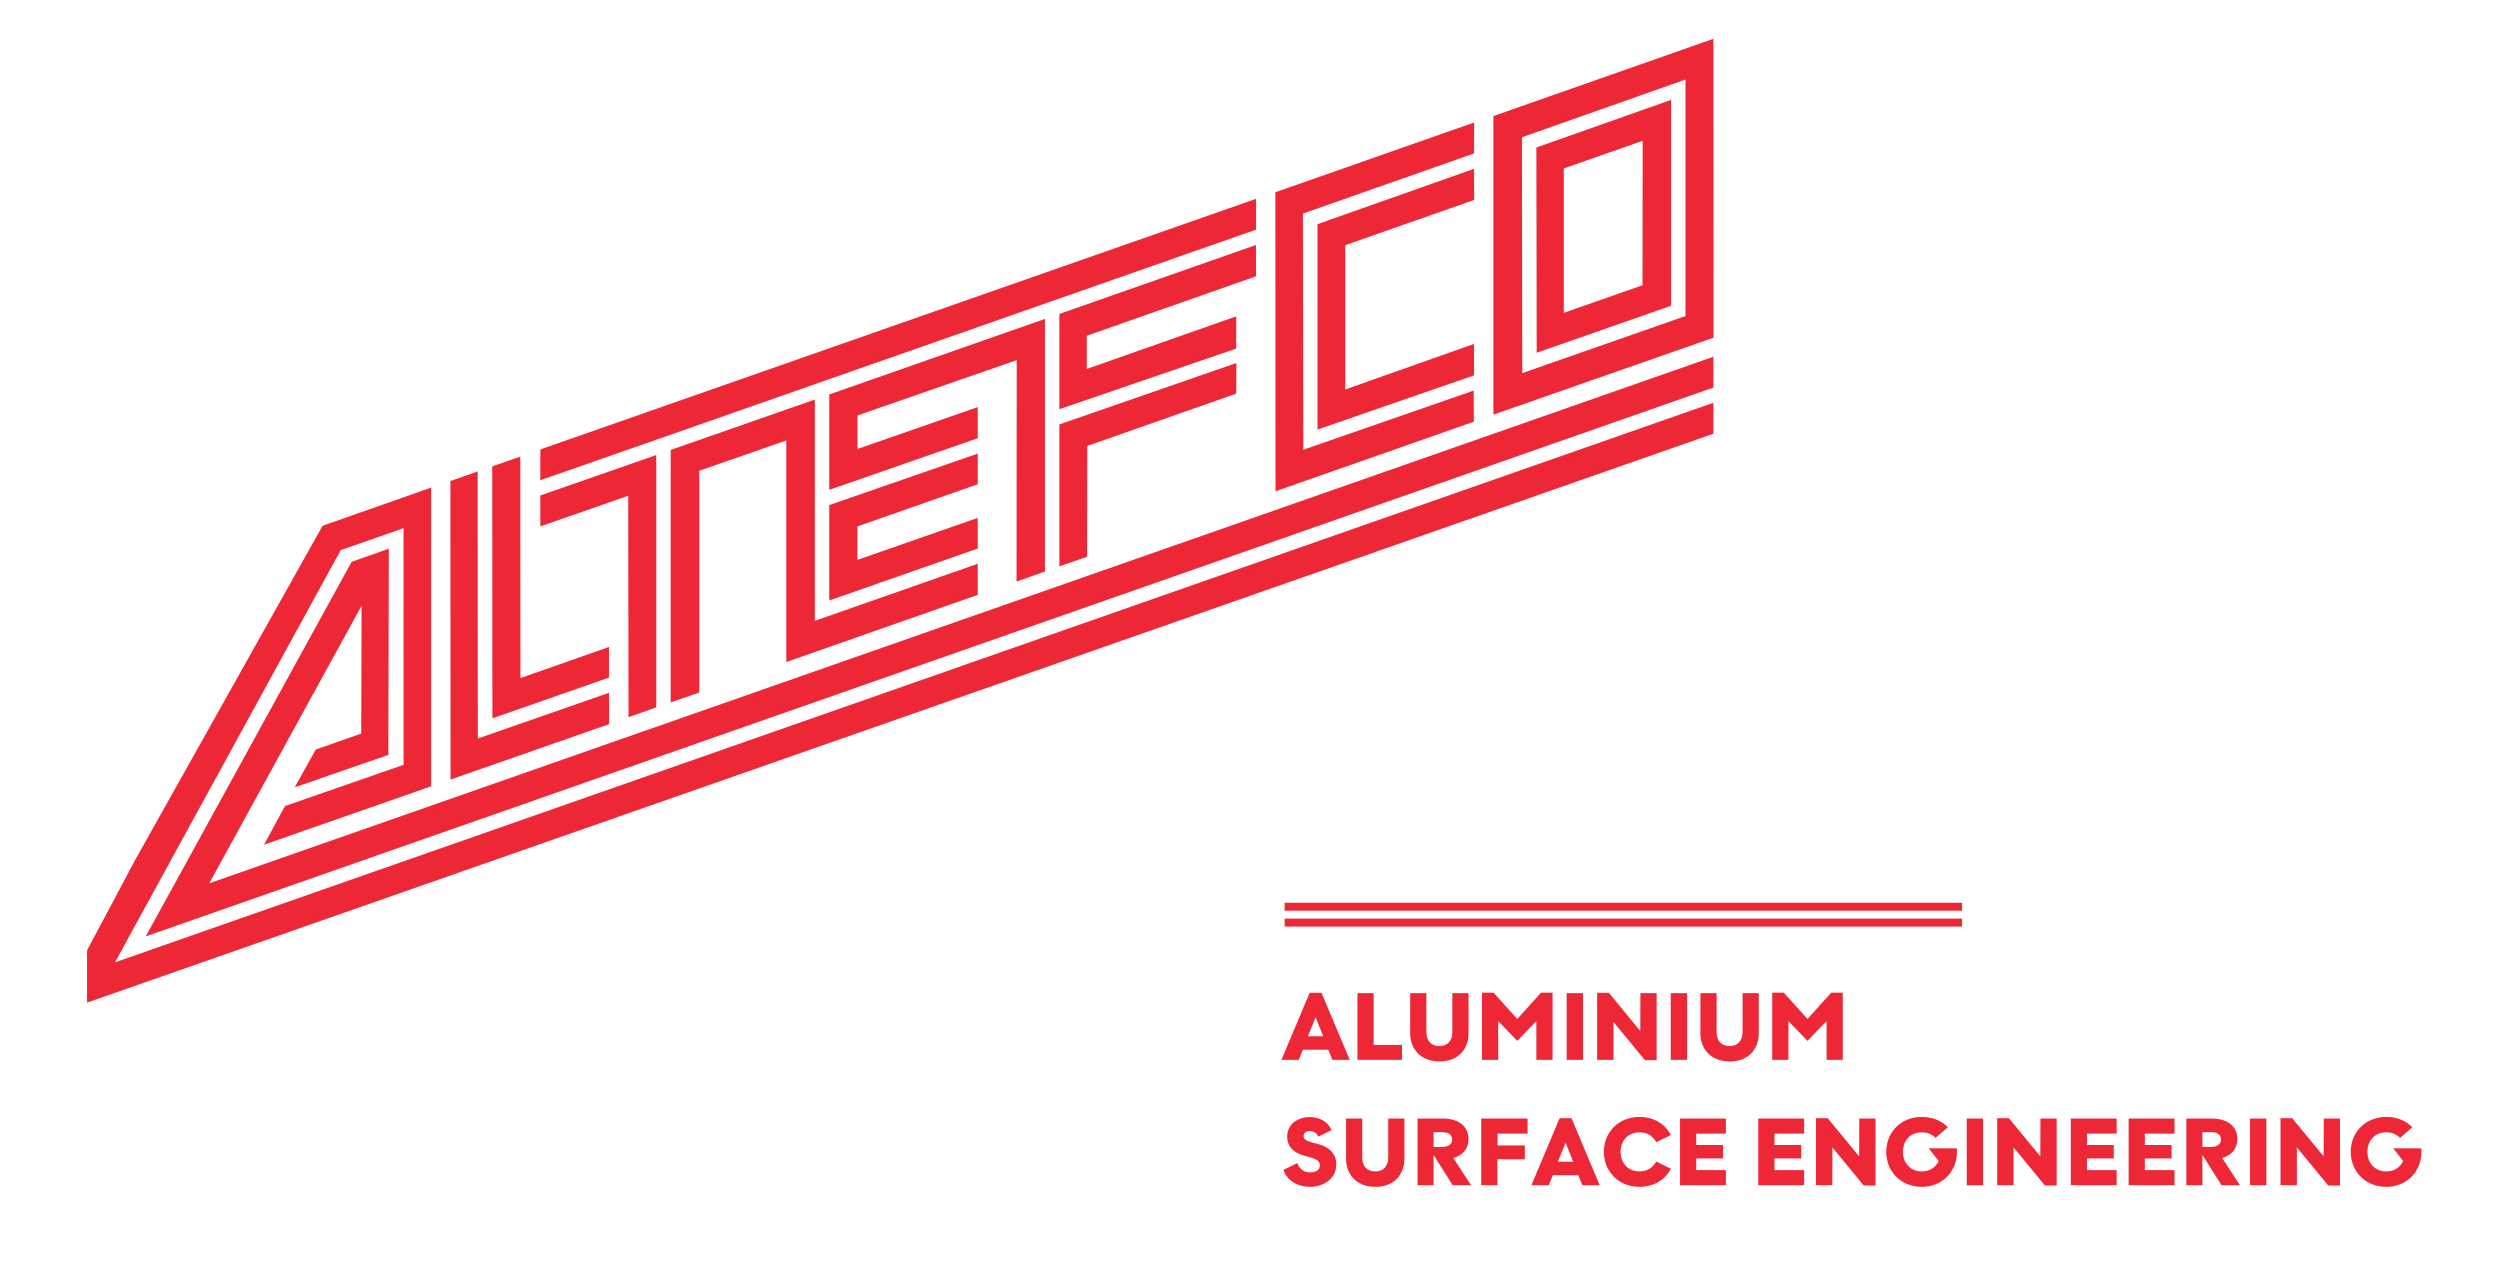 <?xml version="1.0" encoding="UTF-8"?>
<!-- Generator: Adobe Illustrator 27.5.0, SVG Export Plug-In . SVG Version: 6.00 Build 0)  -->
<svg xmlns="http://www.w3.org/2000/svg" xmlns:xlink="http://www.w3.org/1999/xlink" version="1.1" x="0px" y="0px" viewBox="0 0 1559.2 798" style="enable-background:new 0 0 1559.2 798;" xml:space="preserve">
<style type="text/css">
	.st0{display:none;}
	.st1{display:inline;}
	.st2{fill:#E7232F;}
	.st3{fill:#EE2737;}
	.st4{fill:#EDE322;}
	.st5{fill:#E83E89;}
	.st6{fill:#5DAD4D;}
	.st7{display:inline;fill:#EDE322;}
	.st8{display:inline;fill:#E83E89;}
	.st9{display:inline;fill:#5DAD4D;}
	.st10{display:inline;fill:none;stroke:#282018;stroke-width:0.25;stroke-miterlimit:10;}
	.st11{display:inline;fill:none;stroke:#282018;stroke-width:0.27;stroke-miterlimit:10;}
	.st12{display:inline;fill:none;stroke:#282018;stroke-width:0.268;stroke-miterlimit:10;}
	.st13{display:inline;fill:none;stroke:#282018;stroke-width:0.282;stroke-miterlimit:10;}
	.st14{display:inline;fill:none;stroke:#282018;stroke-width:0.281;stroke-miterlimit:10;}
	.st15{display:inline;fill:none;stroke:#282018;stroke-width:0.273;stroke-miterlimit:10;}
	.st16{display:inline;fill:none;stroke:#282018;stroke-width:0.267;stroke-miterlimit:10;}
	.st17{display:inline;fill:none;stroke:#282018;stroke-width:0.253;stroke-miterlimit:10;}
	.st18{display:inline;fill:none;stroke:#282018;stroke-width:0.261;stroke-miterlimit:10;}
	.st19{display:inline;fill:none;stroke:#282018;stroke-width:0.275;stroke-miterlimit:10;}
	.st20{display:inline;fill:none;stroke:#282018;stroke-width:0.257;stroke-miterlimit:10;}
	.st21{fill:none;stroke:#EE2737;stroke-width:4.964;}
</style>
<g id="Ebene_1">
	<g id="Logo_Walter_ohne" class="st0">
		<g class="st1">
			<polygon class="st2" points="919.2,263 919.1,244.4 919.3,233.2 919.3,214.5 839,242.9 839,152.9 919.4,124.7 919.3,106      919.3,94.8 919.4,76.4 795.4,119.9 795.5,306.4    "></polygon>
			<path class="st2" d="M1068.7,210.6l-0.1-186.4L931.4,72.4l0,186.2L1068.7,210.6z M975.2,105.1l49.3-17.3l-0.1,90.1l-49.1,17.2     V105.1z"></path>
			<polygon class="st2" points="281,486.2 379.9,451.6 379.8,433.1 379.8,421.8 379.8,403.5 324.6,422.9 324.5,284.8 307.7,290.6      307.6,290.7 297.1,294.2 297.1,294.3 280.9,300    "></polygon>
			<polygon class="st2" points="225.5,377.8 225.3,457.5 196.9,467.5 184.1,490.5 184.2,490.5 177.3,503.6 177.3,503.5 164.7,526.8      268.9,490.4 268.9,304.1 201.2,327.9 84.1,536.7 54.3,592.7 54.3,625.3 1068.6,270.5 1068.6,270.3 1068.6,252 1068.6,240.8      1068.6,222.5 130.5,550.9    "></polygon>
			<polygon class="st2" points="391.8,309.2 392,447.3 408.6,441.4 419.1,437.8 436.1,431.9 436.1,293.6 490.4,274.7 490.4,412.9      609.9,371.3 609.9,323.2 534.7,349.2 534.8,328.3 609.9,302.2 609.9,254.1 534.8,280 534.8,259.1 634.1,224.6 634,362.7      650.9,356.7 661.4,353 678,347.2 678.1,278.1 771,245.5 771.1,227.1 771,216.6 771,197.3 677.8,230.1 677.8,209.4 783.4,172.3      783.3,153.5 783.4,142.4 783.4,124 337,280.3 337,298.4 337,309.5 337,328.3    "></polygon>
		</g>
	</g>
	<g id="Logo_Walter_Kopie_Kopie">
		<g>
			<polygon class="st3" points="919.2,263 919.1,244.4 919.1,243.6 812.8,280.5 812.6,133.2 919.3,95.7 919.3,94.8 919.4,76.4      795.4,119.9 795.5,306.4    "></polygon>
			<polygon class="st3" points="337,299.5 420.3,270.4 783.4,143.2 783.4,142.4 783.4,124 337,280.3 337,298.4    "></polygon>
			<path class="st3" d="M1068.7,210.6l-0.1-186.4L931.4,72.4l0,186.2L1068.7,210.6z M1051.2,49.6v147.5l-101.8,35.6l-0.2-147.1     L1051.2,49.6z"></path>
			<polygon class="st3" points="783.3,153.5 783.3,152.8 660.7,195.8 660.7,255.2 771,217.4 771,216.6 771,197.3 677.8,230.1      677.8,209.4 783.4,172.3    "></polygon>
			<path class="st3" d="M1042.2,190.7V62.3l-84,29.7l0.2,128L1042.2,190.7z M975.2,105.1l49.3-17.3l-0.1,90.1l-49.1,17.2V105.1z"></path>
			<polygon class="st3" points="919.3,106 919.3,105.3 821.7,139.8 821.7,267.9 919.3,234.1 919.3,233.2 919.3,214.5 839,242.9      839,152.9 919.4,124.7    "></polygon>
			<polygon class="st3" points="650.9,356.7 651.7,356.4 651.7,198.9 517.2,246 517.2,305.5 609.8,273.3 609.8,253.9 534.8,280      534.8,259.1 634.1,224.6 634,362.7    "></polygon>
			<polygon class="st3" points="281,486.2 379.9,451.6 379.8,433.1 379.8,432.1 298,460.6 297.9,294 297.1,294.2 297.1,294.3      280.9,300    "></polygon>
			<polygon class="st3" points="1068.6,251.2 71.7,600.2 212.5,343.1 251.7,329.4 251.7,477 177.8,502.7 177.3,503.6 177.3,503.5      164.7,526.8 268.9,490.4 268.9,304.1 201.2,327.9 84.1,536.7 54.3,592.7 54.3,625.3 1068.6,270.5 1068.6,270.3 1068.6,252    "></polygon>
			<polygon class="st3" points="379.8,422.6 379.8,421.8 379.8,403.5 324.6,422.9 324.5,284.8 307.7,290.6 307.6,290.7 307,290.9      307.1,448    "></polygon>
			<polygon class="st3" points="225.5,377.8 225.3,457.5 196.9,467.5 184.1,490.5 184.2,490.5 183.9,491 242.2,470.8 242.5,342.2      219.3,350.4 90.9,584 1068.6,241.7 1068.6,240.8 1068.6,222.5 130.5,550.9    "></polygon>
			<polygon class="st3" points="517.2,374.5 609.8,342.1 609.8,323 534.7,349.2 534.8,328.3 609.8,302 609.8,282.9 517.2,315    "></polygon>
			<polygon class="st3" points="392,447.3 408.6,441.4 409.3,441.2 409.3,283.8 337,309 337,309.5 337,328.3 391.8,309.2    "></polygon>
			<polygon class="st3" points="609.8,371 609.8,351.6 508.2,387.2 508.2,249.2 423.2,278.9 418.3,280.6 418.3,438.1 419.1,437.8      436.1,431.9 436.1,293.6 490.4,274.7 490.4,412.9    "></polygon>
			<polygon class="st3" points="660.7,353.2 661.4,353 678,347.2 678.1,278.1 771,245.5 771.1,227.1 771.1,226.4 660.7,264.7    "></polygon>
		</g>
	</g>
	<g id="Hilfslinien_x5F_neu" class="st0">
		<g class="st1">
			<rect x="651.6" y="127.2" class="st4" width="8.9" height="10.1"></rect>
			<rect x="634.3" y="127.2" class="st5" width="17.2" height="10.1"></rect>
			<rect x="660.6" y="127.2" class="st5" width="17.2" height="10.1"></rect>
			<rect x="677.9" y="127.2" class="st6" width="12.2" height="10.1"></rect>
			<rect x="622" y="127.2" class="st6" width="12.2" height="10.1"></rect>
		</g>
		<g class="st1">
			<rect x="812.8" y="80.4" class="st4" width="8.9" height="10.1"></rect>
			<rect x="795.4" y="80.4" class="st5" width="17.2" height="10.1"></rect>
			<rect x="821.8" y="80.4" class="st5" width="17.2" height="10.1"></rect>
			<rect x="839" y="80.4" class="st6" width="12.2" height="10.1"></rect>
			<rect x="783.1" y="80.4" class="st6" width="12.2" height="10.1"></rect>
		</g>
		<rect x="242.6" y="574" class="st7" width="9.3" height="10.3"></rect>
		<rect x="298.1" y="541.7" class="st7" width="9.3" height="10.3"></rect>
		<rect x="409.5" y="506" class="st7" width="9.3" height="10.3"></rect>
		<rect x="508.1" y="471.5" class="st7" width="9.3" height="10.3"></rect>
		<rect x="651.7" y="420.3" class="st7" width="9.3" height="10.3"></rect>
		<rect x="812.7" y="379.5" class="st7" width="9.3" height="10.3"></rect>
		<rect x="949.2" y="333.3" class="st7" width="9.3" height="10.3"></rect>
		<rect x="225.4" y="584.3" class="st8" width="17.1" height="10.3"></rect>
		<rect x="251.9" y="584.3" class="st8" width="17.2" height="10.3"></rect>
		<rect x="280.8" y="549.1" class="st8" width="17.1" height="10.3"></rect>
		<rect x="307.3" y="546.9" class="st8" width="17.1" height="10.3"></rect>
		<rect x="392.1" y="510.1" class="st8" width="17.1" height="10.3"></rect>
		<rect x="490.7" y="480.6" class="st8" width="17.1" height="10.3"></rect>
		<rect x="634.2" y="430.6" class="st8" width="17.2" height="10.3"></rect>
		<rect x="795.7" y="394" class="st8" width="17.2" height="10.3"></rect>
		<rect x="931.9" y="321.4" class="st8" width="17.2" height="10.3"></rect>
		<rect x="418.6" y="509" class="st8" width="17.1" height="10.3"></rect>
		<rect x="517.4" y="468.6" class="st8" width="17.2" height="10.3"></rect>
		<rect x="660.6" y="423.2" class="st8" width="17.2" height="10.3"></rect>
		<rect x="821.8" y="388.9" class="st8" width="17.2" height="10.3"></rect>
		<rect x="958.2" y="323" class="st8" width="17.2" height="10.3"></rect>
		<rect x="1042.2" y="309.6" class="st7" width="9.3" height="10.3"></rect>
		<rect x="1024.8" y="297.7" class="st8" width="17.2" height="10.3"></rect>
		<rect x="1051.2" y="299.3" class="st8" width="17.2" height="10.3"></rect>
		<rect x="268.7" y="555.8" class="st9" width="12.1" height="10.3"></rect>
		<rect x="324.7" y="536.6" class="st9" width="12.1" height="10.3"></rect>
		<rect x="380.1" y="515.2" class="st9" width="12.1" height="10.3"></rect>
		<line class="st10" x1="1195.3" y1="226.1" x2="15.3" y2="638.9"></line>
		<line class="st10" x1="178.1" y1="273.4" x2="178.1" y2="574.5"></line>
		<line class="st11" x1="225.4" y1="268.5" x2="225.4" y2="620.1"></line>
		<line class="st12" x1="242.6" y1="268.3" x2="242.6" y2="613.2"></line>
		<rect x="54.8" y="633.8" class="st8" width="17.2" height="10.3"></rect>
		<line class="st13" x1="54.8" y1="268.5" x2="54.8" y2="652.7"></line>
		<line class="st14" x1="72" y1="268.3" x2="72" y2="649.6"></line>
		<line class="st15" x1="251.8" y1="268.5" x2="251.8" y2="628.1"></line>
		<line class="st10" x1="297.9" y1="262.5" x2="297.9" y2="563.6"></line>
		<line class="st10" x1="307.1" y1="262.5" x2="307.1" y2="563.6"></line>
		<line class="st10" x1="324.6" y1="258.3" x2="324.6" y2="559.4"></line>
		<line class="st16" x1="268.9" y1="273.4" x2="268.9" y2="615.5"></line>
		<line class="st10" x1="280.8" y1="273.4" x2="280.8" y2="574.5"></line>
		<line class="st10" x1="379.9" y1="237.3" x2="379.9" y2="538.3"></line>
		<line class="st10" x1="391.8" y1="232.8" x2="391.8" y2="533.9"></line>
		<line class="st10" x1="409.5" y1="230" x2="409.5" y2="531"></line>
		<line class="st10" x1="418.4" y1="227.5" x2="418.4" y2="528.6"></line>
		<line class="st10" x1="490.6" y1="196.6" x2="490.6" y2="497.7"></line>
		<line class="st10" x1="508.1" y1="192.1" x2="508.1" y2="493.2"></line>
		<line class="st10" x1="517.3" y1="190.9" x2="517.3" y2="492"></line>
		<line class="st10" x1="534.7" y1="184.7" x2="534.7" y2="485.7"></line>
		<line class="st10" x1="622" y1="146.8" x2="622" y2="447.8"></line>
		<line class="st10" x1="634.2" y1="146.8" x2="634.2" y2="447.8"></line>
		<line class="st10" x1="651.6" y1="145.3" x2="651.6" y2="446.4"></line>
		<line class="st10" x1="660.6" y1="138.5" x2="660.6" y2="439.6"></line>
		<line class="st10" x1="678" y1="135.6" x2="678" y2="436.7"></line>
		<line class="st10" x1="771.1" y1="115.9" x2="771.1" y2="417"></line>
		<line class="st10" x1="783.3" y1="109.9" x2="783.3" y2="411"></line>
		<line class="st10" x1="795.5" y1="105.9" x2="795.5" y2="407"></line>
		<line class="st10" x1="812.7" y1="103.3" x2="812.7" y2="404.4"></line>
		<line class="st10" x1="821.6" y1="101.8" x2="821.6" y2="402.9"></line>
		<line class="st17" x1="839.1" y1="95.2" x2="839.1" y2="402.9"></line>
		<line class="st10" x1="919.4" y1="47.6" x2="919.4" y2="348.7"></line>
		<line class="st10" x1="975.3" y1="49.3" x2="975.3" y2="350.4"></line>
		<line class="st18" x1="1024.6" y1="21.4" x2="1024.6" y2="350.4"></line>
		<line class="st10" x1="931.7" y1="44.6" x2="931.7" y2="345.7"></line>
		<line class="st10" x1="949.2" y1="44.7" x2="949.2" y2="345.8"></line>
		<line class="st10" x1="958.2" y1="43.5" x2="958.2" y2="344.6"></line>
		<line class="st10" x1="1042.2" y1="20.2" x2="1042.2" y2="321.3"></line>
		<line class="st10" x1="1051.2" y1="18.9" x2="1051.2" y2="320"></line>
		<line class="st10" x1="1068.6" y1="12.2" x2="1068.6" y2="313.3"></line>
		<line class="st19" x1="435.9" y1="196.6" x2="435.9" y2="560.9"></line>
		<line class="st20" x1="336.9" y1="257" x2="336.9" y2="574.5"></line>
		<line class="st10" x1="1195.3" y1="166.4" x2="15.3" y2="579.2"></line>
		<line class="st10" x1="1195.3" y1="178.2" x2="15.3" y2="591"></line>
		<line class="st10" x1="1195.3" y1="97.3" x2="15.3" y2="510.1"></line>
		<line class="st10" x1="1195.3" y1="118.1" x2="15.3" y2="530.9"></line>
		<line class="st10" x1="1196.1" y1="146.6" x2="16.1" y2="559.3"></line>
		<line class="st10" x1="1195.5" y1="137.2" x2="15.5" y2="550"></line>
		<line class="st10" x1="1195.3" y1="48.9" x2="15.3" y2="461.7"></line>
		<line class="st10" x1="1195.3" y1="28.1" x2="15.3" y2="441"></line>
		<line class="st10" x1="1195.3" y1="-19.9" x2="15.3" y2="392.9"></line>
		<line class="st10" x1="1195.3" y1="-0.8" x2="15.3" y2="412"></line>
		<line class="st10" x1="1195.8" y1="8.7" x2="15.8" y2="421.5"></line>
		<rect x="622.1" y="429.3" class="st9" width="12.1" height="10.3"></rect>
		<rect x="771.1" y="382.4" class="st9" width="12.1" height="10.3"></rect>
		<rect x="783.6" y="377.3" class="st9" width="12.1" height="10.3"></rect>
		<rect x="919.5" y="329.6" class="st9" width="12.1" height="10.3"></rect>
	</g>
</g>
<g id="Ebene_2">
	<line class="st21" x1="801.2" y1="565.5" x2="1223.7" y2="565.5"></line>
	<line class="st21" x1="801.2" y1="575.4" x2="1223.7" y2="575.4"></line>
	<g>
		<path class="st3" d="M816.8,619.2h7.4l17.6,41.8H831l-2.6-6.3h-15.8L810,661h-10.8L816.8,619.2z M825.3,646.3l-4.8-11.8l-4.8,11.8    H825.3z"></path>
		<path class="st3" d="M846.5,619.4h10.2v32.3h17.7v9.3h-27.8V619.4z"></path>
		<path class="st3" d="M879.5,644.4v-25h10.1v24.3c0,5.5,3,8.7,8.2,8.7c5,0,8-3.3,8-8.7v-24.3h10.1v25c0,9.6-6.1,17.6-18.1,17.6    C885.8,662,879.5,654,879.5,644.4z"></path>
		<path class="st3" d="M924.2,619.1h7.3l14.8,16.4l14.8-16.4h7.2V661h-10.1v-24.2l-11.9,12.4l-11.9-12.4V661h-10.1V619.1z"></path>
		<path class="st3" d="M987.3,619.4V661h-10.2v-41.6H987.3z"></path>
		<path class="st3" d="M1006.3,637.4V661h-10.2v-41.8h7.3L1023,643l0.1-23.6h10.1v41.8h-7.3L1006.3,637.4z"></path>
		<path class="st3" d="M1052.2,619.4V661H1042v-41.6H1052.2z"></path>
		<path class="st3" d="M1060.5,644.4v-25h10.1v24.3c0,5.5,3,8.7,8.2,8.7c5,0,8-3.3,8-8.7v-24.3h10.1v25c0,9.6-6.1,17.6-18.1,17.6    C1066.8,662,1060.5,654,1060.5,644.4z"></path>
		<path class="st3" d="M1105.2,619.1h7.3l14.8,16.4l14.8-16.4h7.2V661h-10.1v-24.2l-11.9,12.4l-11.9-12.4V661h-10.1V619.1z"></path>
		<path class="st3" d="M800.5,729.6l8.6-4.2c1.1,3.5,4.2,5.8,7.9,5.8c3.3,0,6.2-1.2,6.2-4.5c0-2.6-2.4-3.8-5.7-4.8l-4.6-1.3    c-6.1-1.7-10.1-5.5-10.1-11.8c0-7.6,6.5-12.1,14.1-12.1c5.7,0,11.5,2.7,13.5,8.2l-8.2,4c-1-2.2-2.8-3.5-5.2-3.5c-2.1,0-4,1-4,3.1    c0,2.1,2,3.1,4.5,3.8l4.5,1.2c6.8,1.8,11.4,5.8,11.4,12.8c0,8.7-7.7,13.9-16.4,13.9C809.6,740.2,802.5,736.4,800.5,729.6z"></path>
		<path class="st3" d="M839.5,722.6v-25h10.1v24.3c0,5.5,3,8.7,8.2,8.7c5,0,8-3.3,8-8.7v-24.3h10.1v25c0,9.6-6.1,17.6-18.1,17.6    C845.8,740.2,839.5,732.2,839.5,722.6z"></path>
		<path class="st3" d="M917.5,739.2H906l-11.9-18.9v18.9h-10v-41.6h16c8.6,0,15.8,4.2,15.8,12.8c0,6.4-4,10.3-9.5,11.8L917.5,739.2z     M894.1,715.3h5.5c3.3,0,6.1-1.4,6.1-4.6c0-3.3-2.9-4.6-6.1-4.6h-5.5V715.3z"></path>
		<path class="st3" d="M952.7,697.6v9.4h-18.7v7.4H951v8.6h-17.1v16.2h-10.1v-41.6H952.7z"></path>
		<path class="st3" d="M972.7,697.4h7.4l17.6,41.8h-10.8l-2.6-6.3h-15.8l-2.6,6.3h-10.8L972.7,697.4z M981.2,724.5l-4.8-11.8    l-4.8,11.8H981.2z"></path>
		<path class="st3" d="M1000.3,718.4c0-12,8.9-21.8,22.2-21.8c9.1,0,16.1,4.5,19.6,11.3l-9.2,4.5c-1.8-3.7-5.3-6.2-10.4-6.2    c-7.6,0-11.8,5.8-11.8,12.2c0,6.4,4.2,12.2,11.8,12.2c5.1,0,8.6-2.6,10.4-6.2l9.2,4.5c-3.5,6.8-10.5,11.3-19.6,11.3    C1009.3,740.2,1000.3,730.4,1000.3,718.4z"></path>
		<path class="st3" d="M1076.4,697.6v9.4h-18.5v7.1h16.7v8.4h-16.7v7.3h18.5v9.4h-28.6v-41.6H1076.4z"></path>
		<path class="st3" d="M1125.2,697.6v9.4h-18.5v7.1h16.7v8.4h-16.7v7.3h18.5v9.4h-28.6v-41.6H1125.2z"></path>
		<path class="st3" d="M1142.8,715.6v23.6h-10.2v-41.8h7.3l19.6,23.8l0.1-23.6h10.1v41.8h-7.3L1142.8,715.6z"></path>
		<path class="st3" d="M1220.5,718.4c0,12-8.9,21.8-21.9,21.8c-13.3,0-22.2-9.8-22.2-21.8c0-12,8.9-21.8,22.2-21.8    c6.7,0,12.3,2.4,16.2,6.4l-7.6,6.7c-2-2.1-4.9-3.5-8.6-3.5c-7.7,0-11.8,5.8-11.8,12.2c0,6.4,4.2,12.2,11.8,12.2    c5.1,0,8.7-2.7,10.5-6.5l-6.2-7.9h17.5C1220.5,716.8,1220.5,717.7,1220.5,718.4z"></path>
		<path class="st3" d="M1236.8,697.6v41.6h-10.2v-41.6H1236.8z"></path>
		<path class="st3" d="M1255.8,715.6v23.6h-10.2v-41.8h7.3l19.6,23.8l0.1-23.6h10.1v41.8h-7.3L1255.8,715.6z"></path>
		<path class="st3" d="M1320.1,697.6v9.4h-18.5v7.1h16.7v8.4h-16.7v7.3h18.5v9.4h-28.6v-41.6H1320.1z"></path>
		<path class="st3" d="M1356.2,697.6v9.4h-18.5v7.1h16.7v8.4h-16.7v7.3h18.5v9.4h-28.6v-41.6H1356.2z"></path>
		<path class="st3" d="M1397,739.2h-11.5l-11.9-18.9v18.9h-10v-41.6h16c8.6,0,15.8,4.2,15.8,12.8c0,6.4-4,10.3-9.5,11.8L1397,739.2z     M1373.6,715.3h5.5c3.3,0,6.1-1.4,6.1-4.6c0-3.3-2.9-4.6-6.1-4.6h-5.5V715.3z"></path>
		<path class="st3" d="M1413.5,697.6v41.6h-10.2v-41.6H1413.5z"></path>
		<path class="st3" d="M1432.5,715.6v23.6h-10.2v-41.8h7.3l19.6,23.8l0.1-23.6h10.1v41.8h-7.3L1432.5,715.6z"></path>
		<path class="st3" d="M1510.2,718.4c0,12-8.9,21.8-21.9,21.8c-13.3,0-22.2-9.8-22.2-21.8c0-12,8.9-21.8,22.2-21.8    c6.7,0,12.3,2.4,16.2,6.4l-7.6,6.7c-2-2.1-4.9-3.5-8.6-3.5c-7.7,0-11.8,5.8-11.8,12.2c0,6.4,4.2,12.2,11.8,12.2    c5.1,0,8.7-2.7,10.5-6.5l-6.2-7.9h17.5C1510.1,716.8,1510.2,717.7,1510.2,718.4z"></path>
	</g>
</g>
</svg>
